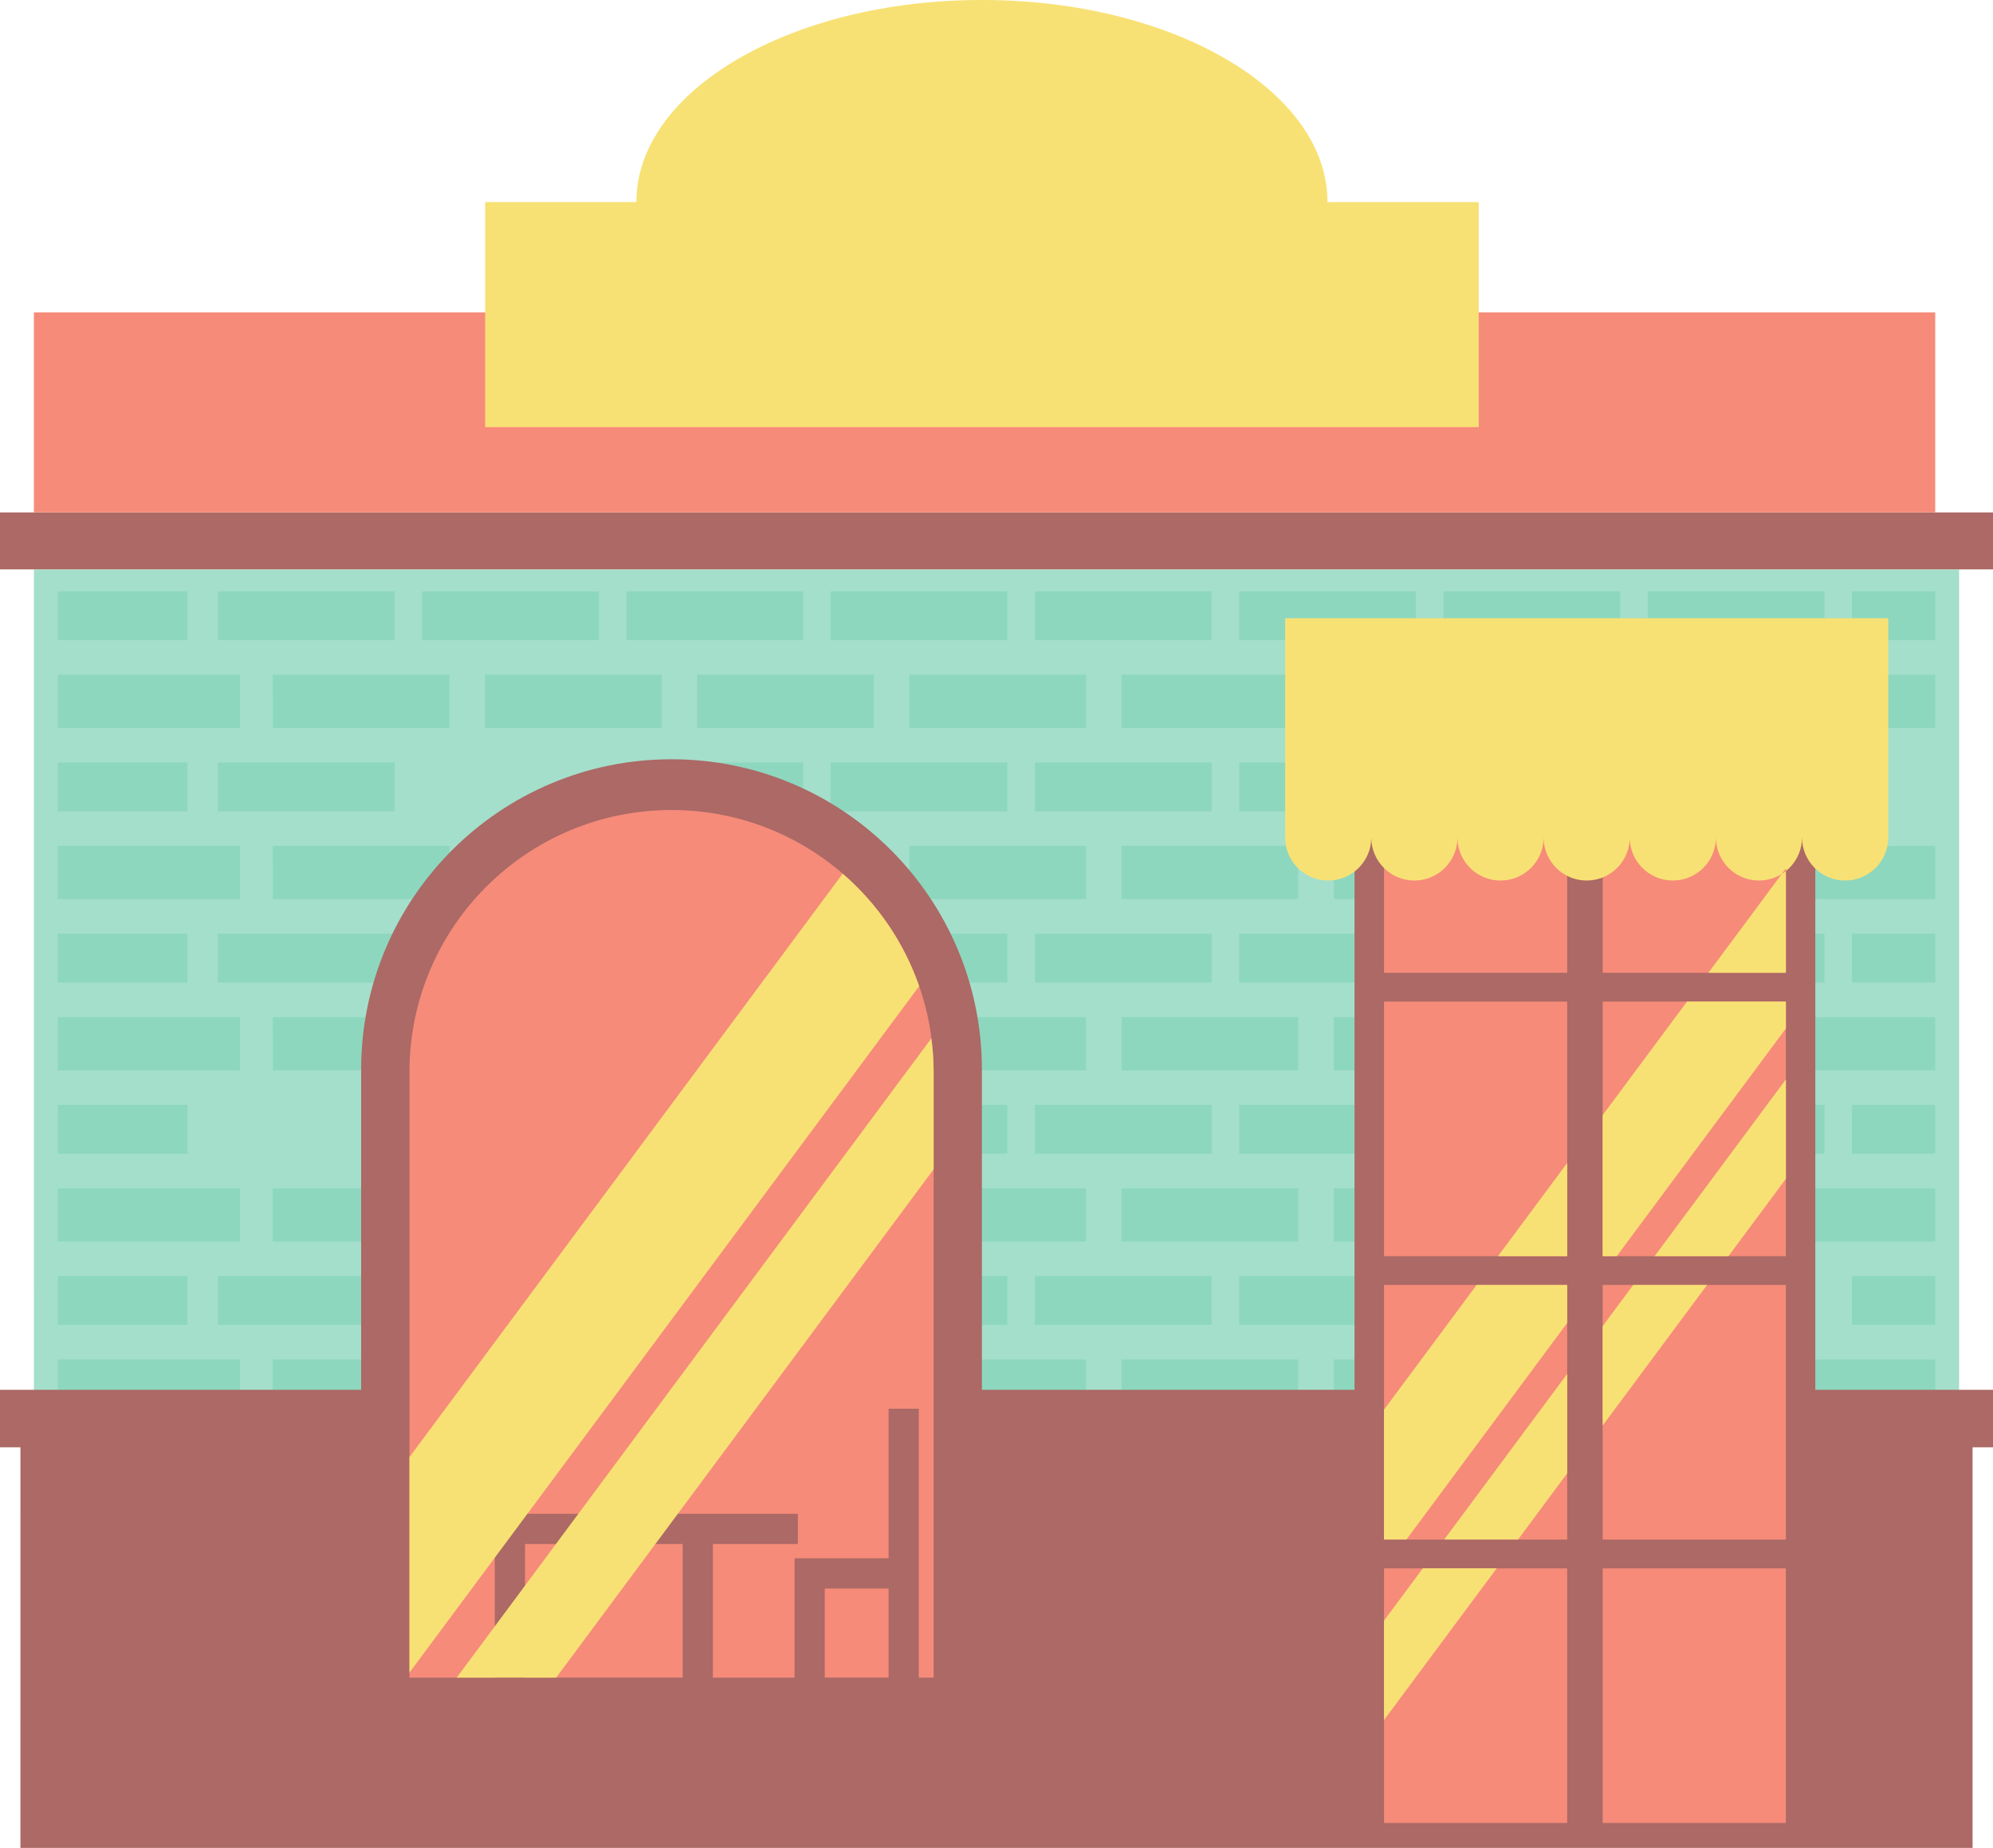 <?xml version="1.0" encoding="UTF-8"?><svg xmlns="http://www.w3.org/2000/svg" xmlns:xlink="http://www.w3.org/1999/xlink" height="463.2" preserveAspectRatio="xMidYMid meet" version="1.1" viewBox="0.0 -0.0 499.6 463.2" width="499.6" zoomAndPan="magnify">
 <defs>
  <clipPath id="clip1">
   <path d="m0 128h499.61v335.22h-499.61z"/>
  </clipPath>
 </defs>
 <g id="surface1">
  <g id="change1_1"><path d="m491.11 445.39h-482.61l-0.004-302.62h482.61v302.62" fill="#a4dfcb"/></g>
  <g id="change2_1"><path d="m14.484 148.22v12.23h32.516v-12.23zm238.04 0h-44.29v12.23h44.29zm51.21 0h-44.3v12.23h44.3zm-102.41 0h-44.3v12.23h44.3zm-51.21 0h-44.29v12.23h44.29zm307.23 0h-44.29v12.23h44.29zm-51.21 0h-44.29v12.23h44.29zm-51.2 0h-44.29v12.23h44.29zm109.32 12.23h20.87v-12.23h-20.87zm-409.63 0h44.289v-12.23h-44.289zm13.758 13.3v8.71h44.285v-13.33h-44.289v4.62zm106.38 0v8.71h44.29v-0.15-13.18h-44.29zm-53.19 0v8.71h44.29v-13.33h-44.3v4.62zm-61.406 8.56v-13.18h-45.68v13.33h45.68zm274.18-8.56v8.71h44.28v-13.33h-44.28zm106.38 8.71h44.4v-13.33h-44.4zm-53.19-8.71v8.71h44.29v-13.33h-44.29zm-106.39 0v8.71h44.29v-13.33h-44.29v4.62zm-53.19 0v8.71h44.29v-0.15-13.18h-44.29zm-213.47 17.38v12.24h32.516v-12.24zm238.04 0h-44.29v12.24h44.29zm51.21 0h-44.3v12.24h44.3zm-102.41 0h-44.3v12.24h44.3zm256.02 0h-44.29v12.24h44.29zm-51.21 0h-44.29v12.24h44.29zm-51.2 0h-44.29v12.24h44.29zm-300.31 12.24h44.289v-12.24h-44.289zm13.758 13.3v8.7h44.285v-13.33h-44.289v4.63zm106.38 0v8.7h44.29v-0.15-13.18h-44.29zm-53.19 0v8.7h44.29v-13.33h-44.3v4.63zm-61.406 8.55v-13.18h-45.68v13.33h45.68zm274.18-8.55v8.7h44.28v-13.33h-44.28zm106.38 8.7h44.4v-13.33h-44.4zm-53.19-8.7v8.7h44.29v-13.33h-44.29zm-106.39 0v8.7h44.29v-13.33h-44.29v4.63zm-53.19 0v8.7h44.29v-0.15-13.18h-44.29zm-213.47 17.38v12.23h32.516v-12.23zm238.04 0h-44.29v12.23h44.29zm51.21 0h-44.3v12.23h44.3zm-102.41 0h-44.3v12.23h44.3zm-51.21 0h-44.29v12.23h44.29zm307.23 0h-44.29v12.23h44.29zm-102.41 0h-44.29v12.23h44.29zm109.32 12.23h20.87v-12.23h-20.87zm-409.63 0h44.289v-12.23h-44.289zm13.758 13.3v8.71h44.285v-13.33h-44.289v4.62zm106.38 0v8.71h44.29v-0.15-13.18h-44.29zm-53.19 0v8.71h44.29v-13.33h-44.3v4.62zm-61.406 8.56v-13.18h-45.68v13.33h45.68zm274.18-8.56v8.71h44.28v-13.33h-44.28zm106.38 8.71h44.4v-13.33h-44.4zm-159.58-8.71v8.71h44.29v-13.33h-44.29v4.62zm-53.19 0v8.71h44.29v-0.15-13.18h-44.29zm-213.47 17.38v12.24h32.516v-12.24zm238.04 0h-44.29v12.24h44.29zm51.21 0h-44.3v12.24h44.3zm-102.41 0h-44.3v12.24h44.3zm-51.21 0h-44.29v12.24h44.29zm307.23 0h-44.29v12.24h44.29zm-51.21 0h-44.29v12.24h44.29zm-51.2 0h-44.29v12.24h44.29zm109.32 12.24h20.87v-12.24h-20.87zm-395.88 13.3v8.7h44.285v-13.33h-44.289v4.63zm106.38 0v8.7h44.29v-0.15-13.18h-44.29zm-53.19 0v8.7h44.29v-13.33h-44.3v4.63zm-61.406 8.55v-13.18h-45.68v13.33h45.68zm274.18-8.55v8.7h44.28v-13.33h-44.28zm106.38 8.7h44.4v-13.33h-44.4zm-53.19-8.7v8.7h44.29v-13.33h-44.29zm-106.39 0v8.7h44.29v-13.33h-44.29v4.63zm-53.19 0v8.7h44.29v-0.15-13.18h-44.29zm-213.47 17.38v12.23h32.516v-12.23zm238.04 0h-44.29v12.23h44.29zm51.21 0h-44.3v12.23h44.3zm-153.62 0h-44.29v12.23h44.29zm256.02 0h-44.29v12.23h44.29zm-51.2 0h-44.29v12.23h44.29zm109.32 12.23h20.87v-12.23h-20.87zm-409.63 0h44.289v-12.23h-44.289zm13.758 13.3v8.7h44.285v-13.33h-44.289v4.63zm106.38 0v8.7h44.29v-0.15-13.18h-44.29zm-53.19 0v8.7h44.29v-13.33h-44.3v4.63zm-61.406 8.55v-13.18h-45.68v13.33h45.68zm274.18-8.55v8.7h44.28v-13.33h-44.28zm106.38 8.7h44.4v-13.33h-44.4zm-53.19-8.7v8.7h44.29v-13.33h-44.29zm-106.39 0v8.7h44.29v-13.33h-44.29v4.63zm-53.19 0v-4.63h44.29v13.18 0.15h-44.29v-8.7" fill="#8dd7bf"/></g>
  <g clip-path="url(#clip1)" id="change3_1">
   <path d="m499.61 128.45h-499.61v14.28h499.61zm0 219.92v14.42h-5.13v100.43h-489.36l0.005-100.43h-5.125v-14.42h90.531v-80.25c0-42.97 34.839-77.8 77.809-77.8s77.8 34.83 77.8 77.8v80.25h93.41v-174.62h115.51v174.62h44.55" fill="#ac6965"/>
  </g>
  <g id="change4_1"><path d="m485.12 78.293h-476.62l-0.004 50.157h476.62zm-316.78 124.75c-36.29 0-65.7 29.41-65.7 65.69v151.79h21.39v-33.5h-21.31v-7.57h97.29v7.57h-21.31v33.5h20.48v-29.92h23.57v-37.49h7.57v67.41h3.72v-151.79c0-36.28-29.42-65.69-65.7-65.69zm-36.73 183.98v33.5h39.52v-33.5zm75.14 11.16v22.34h16v-22.34zm240.93-5.05h-45.93v63.82h45.93zm-54.82 0h-45.92v63.82h45.92zm54.82-71.04h-45.93v63.82h45.93zm-54.82 0h-45.92v63.82h45.92zm54.82-71.03h-45.93v63.82h45.93zm-54.82 0h-45.92v63.82h45.92zm54.82-71.04h-45.93v63.82h45.93zm-54.82 63.82h-45.92v-63.82h45.92v63.82" fill="#f68b7a"/></g>
  <g id="change5_1"><path d="m332.77 50.648c0-27.972-38.79-50.652-86.63-50.652-47.84 0-86.62 22.68-86.62 50.652h-37.91v56.412h249.07v-56.412zm140.57 104.32h-151.19v54.95c0 5.97 4.83 10.8 10.8 10.8 5.96 0 10.8-4.83 10.8-10.8 0 5.97 4.84 10.8 10.8 10.8s10.8-4.83 10.8-10.8c0 5.97 4.83 10.8 10.79 10.8 5.97 0 10.81-4.83 10.81-10.8 0 5.97 4.83 10.8 10.79 10.8 5.97 0 10.8-4.83 10.8-10.8 0 5.97 4.84 10.8 10.8 10.8s10.8-4.83 10.8-10.8c0 5.97 4.83 10.8 10.8 10.8 5.96 0 10.79-4.83 10.79-10.8 0 5.97 4.84 10.8 10.81 10.8 5.96 0 10.8-4.83 10.8-10.8zm-333.92 265.55l94.62-127.42v-24.37c0-2.86-0.21-5.68-0.57-8.45l-118.98 160.24zm-36.78-1.25l127.77-172.06c-3.83-11.04-10.51-20.73-19.17-28.21l-108.6 146.25zm244.3 11.89l28.24-38.03h-18.51l-9.73 13.11zm33.6-45.25l12.32-16.6v-24.92l-30.83 41.52zm21.21-28.57l26.18-35.25h-18.51l-7.67 10.33zm31.53-42.46l14.4-19.39v-24.92l-32.91 44.31zm-40.42 7.21h-22.7l-23.22 31.27v32.55h5.61l40.31-54.29zm0-7.21v-23.36l-17.35 23.36zm54.82-63.82h-24.78l-21.15 28.48v35.34h3.54l42.39-57.08zm-19.42-7.22l19.42-26.15v26.15z" fill="#f8e174"/></g>
 </g>
</svg>